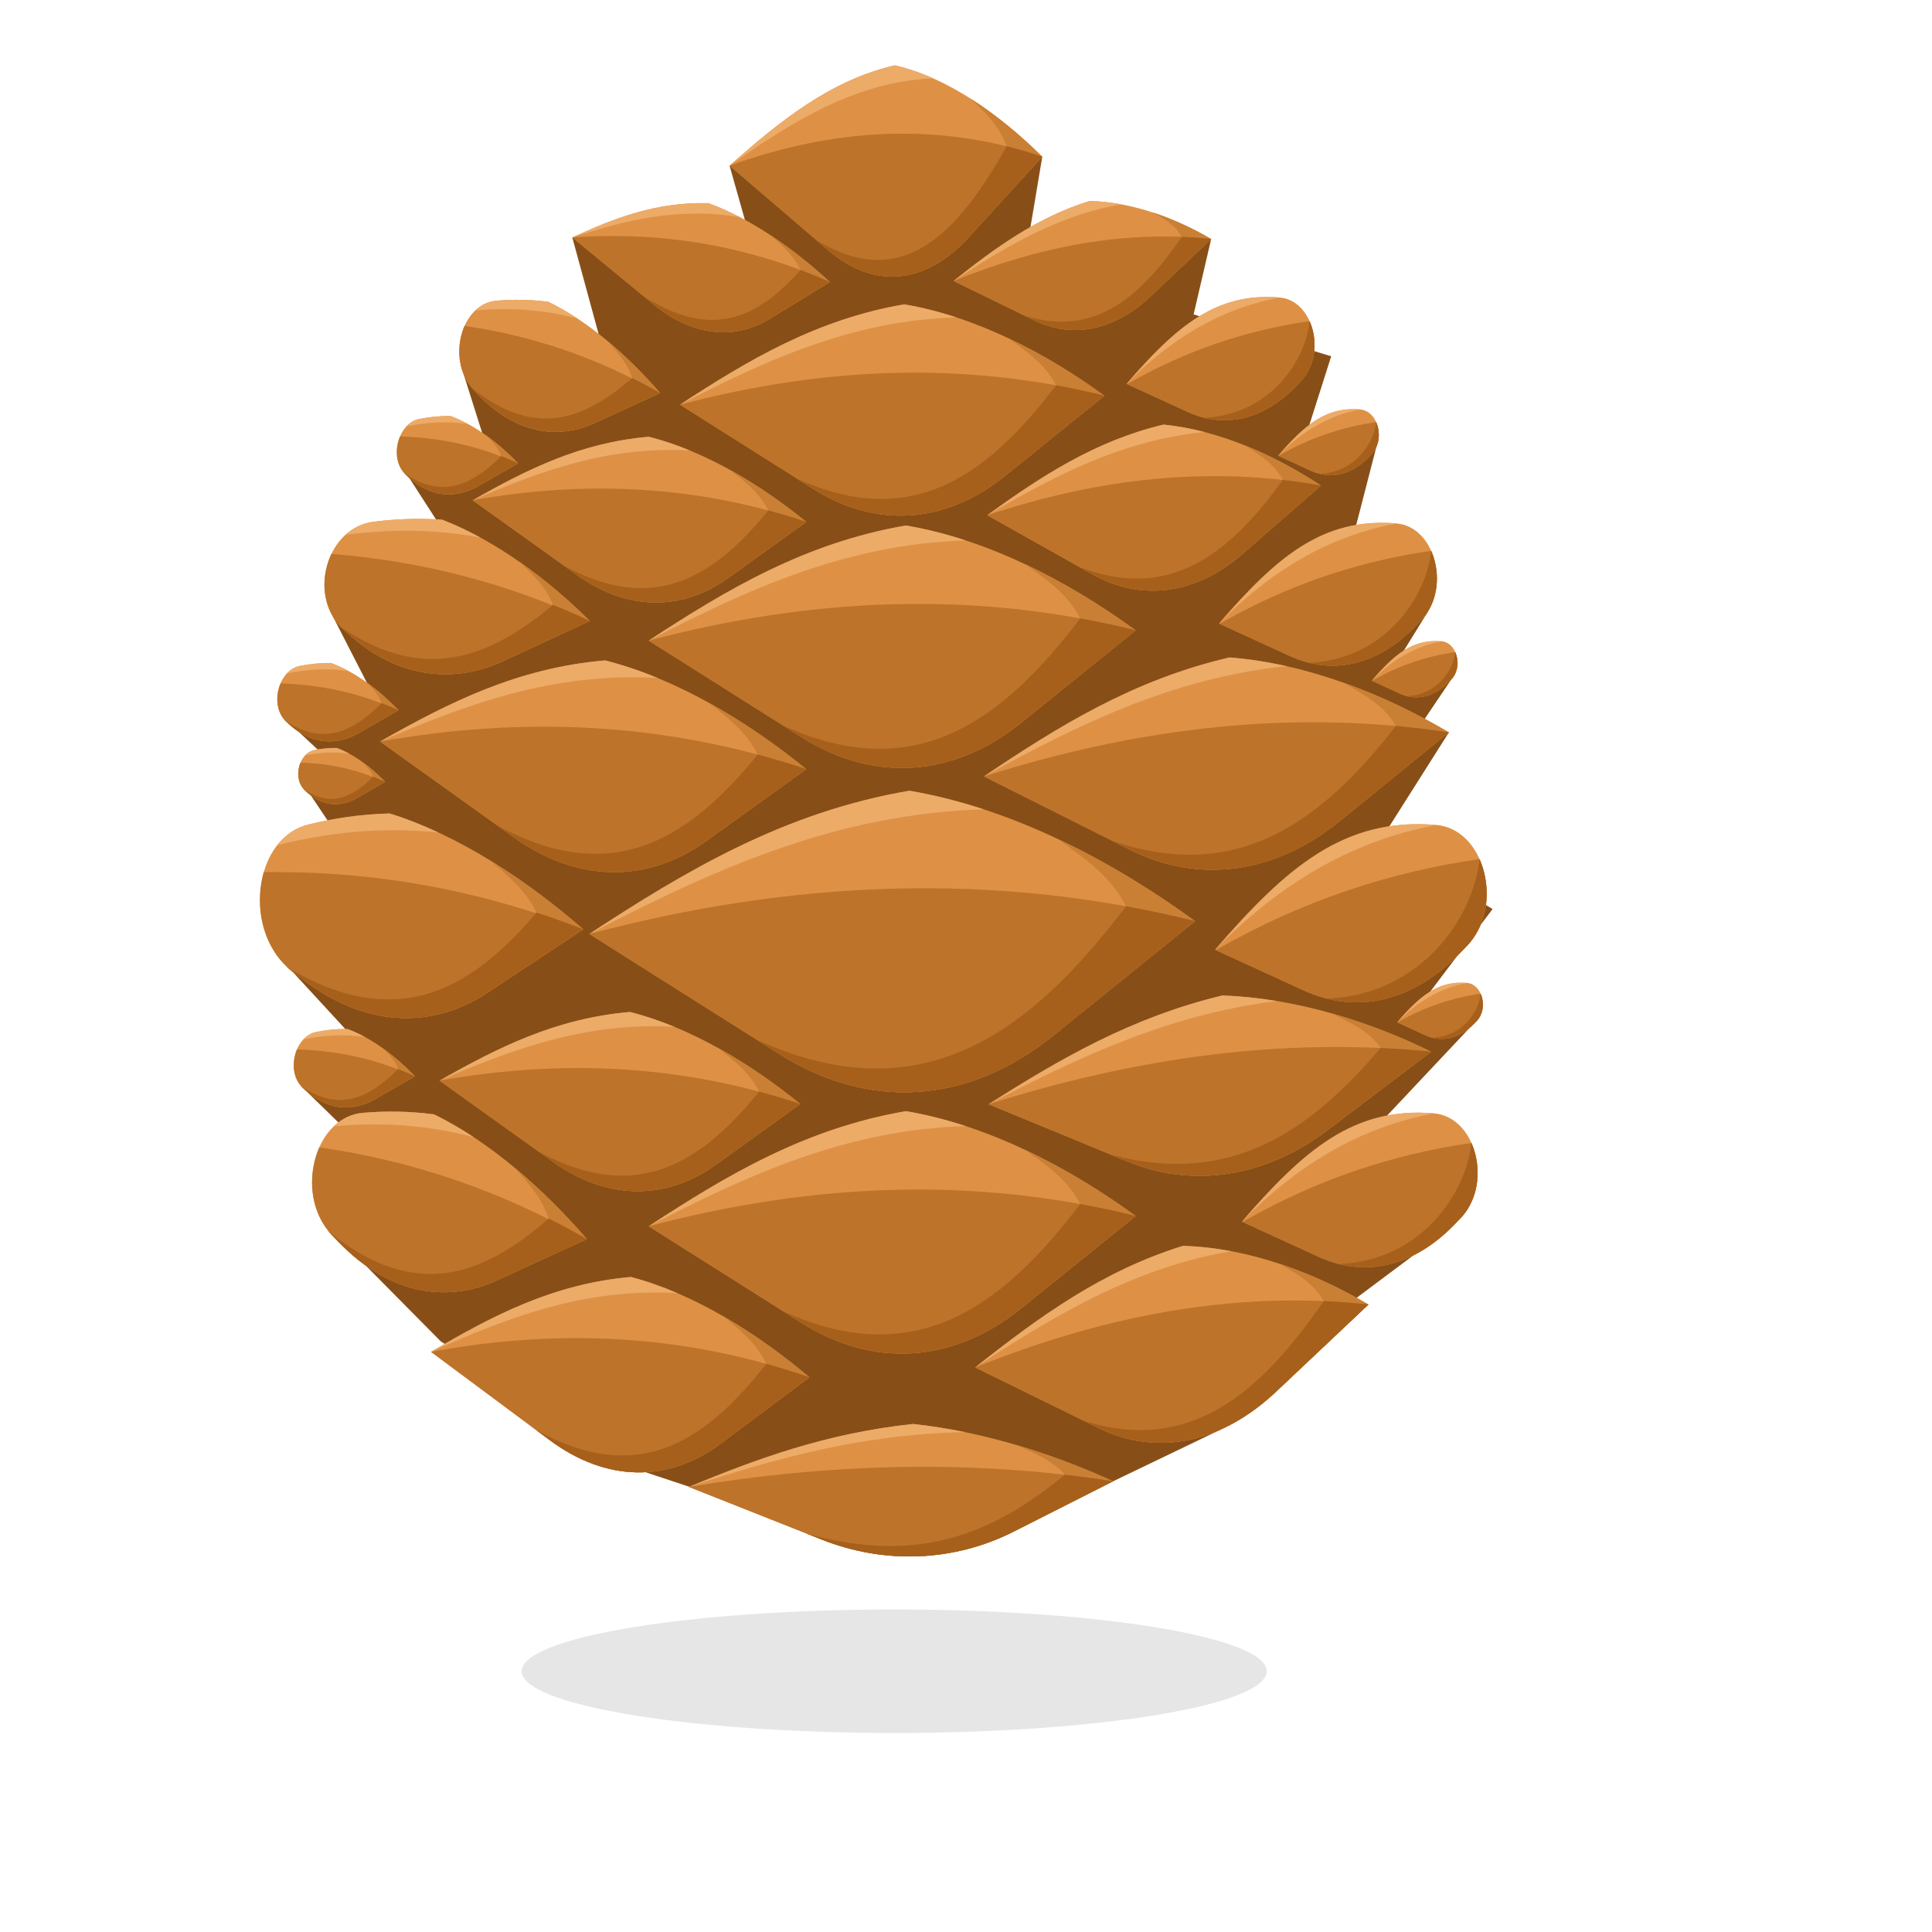 <?xml version="1.0" encoding="UTF-8"?>
<svg version="1.1" viewBox="0 0 1066.7 1066.7" xml:space="preserve" xmlns="http://www.w3.org/2000/svg"><defs><clipPath id="a"><path d="m0 800h800v-800h-800z"/></clipPath></defs><g transform="matrix(1.333 0 0 -1.333 0 1066.7)"><g clip-path="url(#a)" fill-rule="evenodd"><path d="m370.37 82.438c84.975 0 154.28 11.49 154.28 25.576 0 14.088-69.304 25.576-154.28 25.576-84.973 0-154.28-11.488-154.28-25.576 0-14.086 69.306-25.576 154.28-25.576" fill="#e6e6e6"/><path d="m302.18 731.61 13.502-47.771-78.643 18.047 15.941-58.473-62.169 5.713 11.546-36.587-32.953-10.121 34.486-53.47-65.835-4.397 17.895-34.873-32.288-12.507 15.319-14.343-10.248-12.035 18.718-28.033-26.492-44.797 25.144-27.308-20.699-20.945 24.92-24.334-17.028-30.979 49.264-49.758 84.321-54.039 69.84-23.226 124.33 19.315 44.566 21.428 56.311 54.578 40.32 30.144-32.595 40.134 38.998 41.444-16.305 15.01 25.885 34.288-46.789 27.88 28.685 45.289-11.187 3.842 13.869 20.586-26.49 1.066 15.173 24.605-31.408 29.389 10.979 42.548-29.571 2.644 9.881 31.09-56.982 17.342 7.267 31.235-76.029-2.188 6.078 36.281z" fill="#874f17"/><path d="m244.08 413.39c40.458 26.459 80.846 50.454 132.54 59.31 42.528-7.15 84.48-29.258 118.36-54.008-19.591-15.814-39.183-31.627-58.773-47.44-35.162-28.38-76.154-31.11-113.45-7.556-26.226 16.565-52.454 33.129-78.682 49.694" fill="#de9145"/><path d="m437.8 452.88c20.498-9.616 39.888-21.558 57.179-34.187-19.591-15.814-39.183-31.627-58.773-47.44-35.162-28.38-76.154-31.11-113.45-7.556l-9.222 5.826c69.277-31.516 113.91 4.17 152.89 55.314-6.559 12.764-17.67 20.312-28.621 28.043" fill="#c97f34"/><path d="m244.08 413.39c40.458 26.459 80.846 50.454 132.54 59.31 10.335-1.738 20.636-4.362 30.796-7.688-61.588-1.821-113.04-25.48-163.34-51.622" fill="#edab68"/><path d="m494.98 418.69c-19.591-15.814-39.183-31.627-58.773-47.44-35.162-28.38-76.154-31.11-113.45-7.556-26.226 16.565-52.454 33.129-78.682 49.694 83.636 22.118 167.27 26.086 250.9 5.302" fill="#bd732a"/><path d="m494.98 418.69c-19.591-15.814-39.183-31.627-58.773-47.44-35.162-28.38-76.154-31.11-113.45-7.556l-9.222 5.826c69.275-31.515 113.91 4.17 152.88 55.311 9.519-1.735 19.041-3.776 28.56-6.141" fill="#a6601b"/><path d="m268.68 534.88c32.524 21.269 64.99 40.558 106.54 47.677 34.189-5.748 67.912-23.519 95.15-43.416-15.748-12.712-31.498-25.424-47.246-38.135-28.265-22.814-61.217-25.009-91.198-6.073-21.085 13.315-42.167 26.631-63.251 39.947" fill="#de9145"/><path d="m424.41 566.62c16.477-7.73 32.065-17.328 45.965-27.482-15.748-12.712-31.498-25.424-47.246-38.135-28.265-22.814-61.217-25.009-91.198-6.073l-7.413 4.681c55.689-25.335 91.572 3.354 122.9 44.467-5.274 10.259-14.203 16.327-23.008 22.542" fill="#c97f34"/><path d="m268.68 534.88c32.524 21.269 64.99 40.558 106.54 47.677 8.309-1.397 16.59-3.506 24.756-6.181-49.508-1.465-90.867-20.482-131.3-41.496" fill="#edab68"/><path d="m470.38 539.14c-15.748-12.712-31.498-25.424-47.246-38.135-28.265-22.814-61.217-25.009-91.198-6.073-21.085 13.315-42.167 26.631-63.251 39.947 67.233 17.78 134.46 20.968 201.7 4.261" fill="#bd732a"/><path d="m470.38 539.14c-15.748-12.712-31.498-25.424-47.246-38.135-28.265-22.814-61.217-25.009-91.198-6.073l-7.413 4.681c55.687-25.332 91.572 3.353 122.9 44.464 7.652-1.394 15.305-3.035 22.959-4.937" fill="#a6601b"/><path d="m281.65 632.61c28.343 18.535 56.637 35.344 92.851 41.549 29.791-5.009 59.18-20.496 82.92-37.836-13.727-11.077-27.451-22.155-41.176-33.233-24.631-19.88-53.348-21.793-79.475-5.292-18.374 11.604-36.746 23.209-55.12 34.812" fill="#de9145"/><path d="m417.36 660.27c14.36-6.737 27.946-15.102 40.059-23.951-13.727-11.077-27.451-22.155-41.176-33.233-24.631-19.88-53.348-21.793-79.475-5.292l-6.459 4.08c48.529-22.077 79.799 2.922 107.1 38.751-4.596 8.941-12.379 14.228-20.051 19.645" fill="#c97f34"/><path d="m281.65 632.61c28.343 18.535 56.637 35.344 92.851 41.549 7.239-1.217 14.456-3.055 21.572-5.386-43.145-1.277-79.187-17.85-114.42-36.163" fill="#edab68"/><path d="m457.42 636.32c-13.727-11.077-27.451-22.155-41.176-33.233-24.631-19.88-53.348-21.793-79.475-5.292-18.374 11.604-36.746 23.209-55.12 34.812 58.59 15.496 117.18 18.273 175.77 3.713" fill="#bd732a"/><path d="m457.42 636.32c-13.727-11.077-27.451-22.155-41.176-33.233-24.631-19.88-53.348-21.793-79.475-5.292l-6.459 4.08c48.529-22.076 79.799 2.922 107.1 38.748 6.668-1.214 13.338-2.644 20.01-4.303" fill="#a6601b"/><path d="m268.68 292.31c32.524 21.268 64.99 40.556 106.54 47.675 34.189-5.748 67.912-23.519 95.15-43.416-15.748-12.711-31.498-25.423-47.246-38.135-28.265-22.813-61.217-25.008-91.198-6.073-21.085 13.316-42.167 26.632-63.251 39.949" fill="#de9145"/><path d="m424.41 324.06c16.477-7.732 32.065-17.329 45.965-27.484-15.748-12.711-31.498-25.423-47.246-38.135-28.265-22.813-61.217-25.008-91.198-6.073l-7.413 4.683c55.689-25.335 91.572 3.352 122.9 44.465-5.274 10.26-14.203 16.328-23.008 22.544" fill="#c97f34"/><path d="m268.68 292.31c32.524 21.268 64.99 40.556 106.54 47.675 8.309-1.396 16.59-3.505 24.756-6.18-49.508-1.465-90.867-20.482-131.3-41.495" fill="#edab68"/><path d="m470.38 296.57c-15.748-12.711-31.498-25.423-47.246-38.135-28.265-22.813-61.217-25.008-91.198-6.073-21.085 13.316-42.167 26.632-63.251 39.949 67.233 17.78 134.46 20.967 201.7 4.259" fill="#bd732a"/><path d="m470.38 296.57c-15.748-12.711-31.498-25.423-47.246-38.135-28.265-22.813-61.217-25.008-91.198-6.073l-7.413 4.683c55.687-25.333 91.572 3.352 122.9 44.462 7.652-1.394 15.305-3.034 22.959-4.937" fill="#a6601b"/><path d="m285.27 184.36c28.345 11.625 56.637 22.167 92.85 26.059 29.794-3.143 59.183-12.856 82.919-23.732-13.723-6.946-27.449-13.896-41.172-20.842-24.634-12.47-53.349-13.67-79.477-3.321-18.372 7.279-36.745 14.558-55.12 21.836" fill="#de9145"/><path d="m420.99 201.71c14.358-4.225 27.942-9.471 40.055-15.022-13.723-6.946-27.449-13.896-41.172-20.842-24.634-12.47-53.349-13.67-79.477-3.321l-6.46 2.559c48.532-13.846 79.802 1.834 107.1 24.305-4.594 5.609-12.379 8.924-20.049 12.321" fill="#c97f34"/><path d="m285.27 184.36c28.345 11.625 56.637 22.167 92.85 26.059 7.241-0.763 14.458-1.915 21.574-3.378-43.145-0.802-79.187-11.195-114.42-22.681" fill="#edab68"/><path d="m461.04 186.69c-13.723-6.946-27.449-13.896-41.172-20.842-24.634-12.47-53.349-13.67-79.477-3.321-18.372 7.279-36.745 14.558-55.12 21.836 58.591 9.718 117.18 11.46 175.77 2.327" fill="#bd732a"/><path d="m461.04 186.69c-13.723-6.946-27.449-13.896-41.172-20.842-24.634-12.47-53.349-13.67-79.477-3.321l-6.46 2.559c48.53-13.846 79.8 1.833 107.1 24.304 6.67-0.762 13.34-1.659 20.008-2.7" fill="#a6601b"/><path d="m157.41 493.08c28.463 16.114 56.878 30.506 93.248 33.599 29.922-7.582 59.436-25.619 83.277-45.023-13.784-9.909-27.568-19.818-41.351-29.726-24.738-17.78-53.579-17.223-79.818 1.548-18.453 13.201-36.905 26.402-55.356 39.602" fill="#de9145"/><path d="m293.71 509.08c14.42-7.981 28.065-17.526 40.23-27.428-13.784-9.909-27.568-19.818-41.351-29.726-24.738-17.78-53.579-17.223-79.818 1.548l-6.489 4.642c48.743-26.284 80.145-3.949 107.56 29.57-4.613 9.347-12.43 15.31-20.136 21.394" fill="#c97f34"/><path d="m157.41 493.08c28.463 16.114 56.878 30.506 93.248 33.599 7.272-1.843 14.519-4.304 21.668-7.251-43.331 2.438-79.53-11.049-114.92-26.348" fill="#edab68"/><path d="m333.94 481.65c-13.784-9.909-27.568-19.818-41.351-29.726-24.738-17.78-53.579-17.223-79.818 1.548-18.453 13.201-36.905 26.402-55.356 39.602 58.842 10.465 117.68 8.199 176.52-11.424" fill="#bd732a"/><path d="m333.94 481.65c-13.784-9.909-27.568-19.818-41.351-29.726-24.738-17.78-53.579-17.223-79.818 1.548l-6.489 4.642c48.739-26.282 80.145-3.949 107.56 29.568 6.699-1.792 13.398-3.797 20.096-6.032" fill="#a6601b"/><path d="m195.76 593.02c22.283 12.614 44.528 23.879 72.995 26.299 23.422-5.934 46.527-20.053 65.189-35.242-10.789-7.758-21.58-15.514-32.371-23.269-19.364-13.92-41.939-13.482-62.479 1.211-14.445 10.333-28.89 20.667-43.334 31.001" fill="#de9145"/><path d="m302.45 605.55c11.289-6.249 21.97-13.72 31.492-21.471-10.789-7.758-21.58-15.514-32.371-23.269-19.364-13.92-41.939-13.482-62.479 1.211l-5.08 3.634c38.154-20.575 62.738-3.092 84.2 23.147-3.611 7.316-9.729 11.985-15.762 16.748" fill="#c97f34"/><path d="m195.76 593.02c22.283 12.614 44.528 23.879 72.995 26.299 5.693-1.442 11.366-3.368 16.961-5.676-33.918 1.91-62.253-8.648-89.956-20.623" fill="#edab68"/><path d="m333.94 584.08c-10.789-7.758-21.58-15.514-32.371-23.269-19.364-13.92-41.939-13.482-62.479 1.211-14.445 10.333-28.89 20.667-43.334 31.001 46.063 8.191 92.121 6.418 138.18-8.943" fill="#bd732a"/><path d="m333.94 584.08c-10.789-7.758-21.58-15.514-32.371-23.269-19.364-13.92-41.939-13.482-62.479 1.211l-5.08 3.634c38.154-20.574 62.737-3.092 84.199 23.144 5.244-1.402 10.488-2.972 15.731-4.72" fill="#a6601b"/><path d="m237.03 701.88c17.204 7.876 34.38 14.714 56.364 14.201 18.087-6.543 35.927-19.378 50.336-32.669-8.331-5.086-16.663-10.173-24.995-15.258-14.952-9.13-32.385-6.902-48.245 6.163-11.155 9.187-22.308 18.375-33.46 27.563" fill="#de9145"/><path d="m319.42 702.63c8.716-5.769 16.962-12.432 24.316-19.214-8.331-5.086-16.663-10.173-24.995-15.258-14.952-9.13-32.385-6.902-48.245 6.163l-3.923 3.23c29.463-19.08 48.445-7.635 65.019 10.828-2.79 5.953-7.515 10.069-12.172 14.251" fill="#c97f34"/><path d="m237.03 701.88c17.204 7.876 34.38 14.714 56.364 14.201 4.395-1.59 8.776-3.553 13.097-5.802-26.191 4.312-48.073-1.47-69.461-8.399" fill="#edab68"/><path d="m343.73 683.42c-8.331-5.086-16.663-10.173-24.995-15.258-14.952-9.13-32.385-6.902-48.245 6.163-11.155 9.187-22.308 18.375-33.46 27.563 35.567 2.471 71.134-2.752 106.7-18.468" fill="#bd732a"/><path d="m343.73 683.42c-8.331-5.086-16.663-10.173-24.995-15.258-14.952-9.13-32.385-6.902-48.245 6.163l-3.923 3.23c29.461-19.079 48.444-7.636 65.017 10.826 4.049-1.521 8.097-3.172 12.146-4.961" fill="#a6601b"/><path d="m182.04 352.63c24.091 13.641 48.142 25.82 78.925 28.437 25.325-6.417 50.306-21.681 70.485-38.106-11.667-8.386-23.334-16.773-35-25.158-20.938-15.052-45.347-14.578-67.556 1.309-15.618 11.172-31.236 22.345-46.854 33.518" fill="#de9145"/><path d="m297.4 366.18c12.206-6.756 23.754-14.835 34.051-23.216-11.667-8.386-23.334-16.773-35-25.158-20.938-15.052-45.347-14.578-67.556 1.309l-5.493 3.929c41.255-22.247 67.836-3.343 91.042 25.026-3.905 7.912-10.523 12.96-17.044 18.11" fill="#c97f34"/><path d="m182.04 352.63c24.091 13.641 48.142 25.82 78.925 28.437 6.154-1.558 12.288-3.642 18.339-6.137-36.674 2.065-67.312-9.352-97.264-22.3" fill="#edab68"/><path d="m331.45 342.96c-11.667-8.386-23.334-16.773-35-25.158-20.938-15.052-45.347-14.578-67.556 1.309-15.618 11.172-31.236 22.345-46.854 33.518 49.804 8.858 99.606 6.94 149.41-9.669" fill="#bd732a"/><path d="m331.45 342.96c-11.667-8.386-23.334-16.773-35-25.158-20.938-15.052-45.347-14.578-67.556 1.309l-5.493 3.929c41.255-22.245 67.833-3.343 91.041 25.025 5.67-1.516 11.34-3.213 17.008-5.105" fill="#a6601b"/><path d="m178.52 240.3c25.269 14.872 50.498 28.155 82.786 31.01 26.564-6.998 52.767-23.644 73.934-41.553-12.237-9.145-24.475-18.289-36.713-27.434-21.962-16.412-47.565-15.895-70.861 1.429-16.383 12.183-32.765 24.365-49.146 36.548" fill="#de9145"/><path d="m299.53 255.07c12.802-7.366 24.917-16.174 35.717-25.313-12.237-9.145-24.475-18.289-36.713-27.434-21.962-16.412-47.565-15.895-70.861 1.429l-5.761 4.283c43.271-24.257 71.153-3.643 95.496 27.289-4.098 8.628-11.038 14.133-17.878 19.746" fill="#c97f34"/><path d="m178.52 240.3c25.269 14.872 50.498 28.155 82.786 31.01 6.456-1.702 12.89-3.974 19.235-6.693-38.468 2.25-70.606-10.197-102.02-24.317" fill="#edab68"/><path d="m335.24 229.75c-12.237-9.145-24.475-18.289-36.713-27.434-21.962-16.412-47.565-15.895-70.861 1.429-16.383 12.183-32.765 24.365-49.146 36.548 52.24 9.659 104.48 7.567 156.72-10.543" fill="#bd732a"/><path d="m335.24 229.75c-12.237-9.145-24.475-18.289-36.713-27.434-21.962-16.412-47.565-15.895-70.861 1.429l-5.761 4.283c43.271-24.257 71.152-3.645 95.494 27.287 5.946-1.652 11.892-3.505 17.841-5.565" fill="#a6601b"/><path d="m127.63 458.68c10.554 2.617 21.701 4.284 33.753 4.614 28.813-8.966 57.233-27.977 80.191-47.989-13.274-8.775-26.548-17.548-39.819-26.323-23.822-15.746-51.592-13.602-76.859 5.933-1.313 1.016-2.626 2.031-3.939 3.047-9.526 7.363-14.536 20.514-13.031 34.2 1.504 13.688 9.081 23.883 19.704 26.518" fill="#de9145"/><path d="m241.24 415.09-39.483-26.101c-23.822-15.748-51.592-13.604-76.859 5.931-1.313 1.016-2.626 2.031-3.939 3.046-9.526 7.364-14.536 20.515-13.031 34.201 0.262 2.385 0.709 4.664 1.325 6.816 43.997 0.568 87.992-6.729 131.99-23.893" fill="#bd732a"/><path d="m127.63 458.68c10.554 2.617 21.701 4.284 33.753 4.614 6.793-2.114 13.565-4.787 20.246-7.898-24.137 2.53-46.024-0.095-66.813-5.234 3.355 4.27 7.737 7.258 12.814 8.518" fill="#edab68"/><path d="m202.83 443.96c13.887-8.49 27.025-18.44 38.739-28.652-13.274-8.775-26.548-17.548-39.819-26.323-23.822-15.746-51.592-13.602-76.859 5.933l-6.248 4.83c46.933-28.02 77.175-8.261 103.58 22.488-4.442 9.257-11.97 15.435-19.389 21.724" fill="#c97f34"/><path d="m241.57 415.31c-13.274-8.775-26.548-17.548-39.819-26.323-23.822-15.746-51.592-13.602-76.859 5.933l-6.248 4.83c46.933-28.02 77.174-8.263 103.58 22.485 6.449-2.096 12.9-4.402 19.35-6.925" fill="#a6601b"/><path d="m150.26 339.29c9.35 0.805 19.101 0.723 29.475-0.621 23.694-11.516 45.911-31.528 63.331-51.656-12.381-5.678-24.763-11.358-37.143-17.036-22.219-10.193-45.796-4.624-65.25 15.41-1.01 1.041-2.022 2.082-3.033 3.123-7.334 7.551-10.136 19.421-7.291 30.866 2.844 11.447 10.502 19.103 19.911 19.914" fill="#de9145"/><path d="m242.75 286.87-36.828-16.892c-22.219-10.193-45.796-4.624-65.25 15.41-1.01 1.041-2.022 2.082-3.033 3.123-7.334 7.551-10.136 19.421-7.291 30.866 0.495 1.994 1.138 3.875 1.91 5.623 37.799-5.447 74.706-17.588 110.49-38.13" fill="#bd732a"/><path d="m150.26 339.29c9.35 0.805 19.101 0.723 29.475-0.621 5.587-2.716 11.09-5.903 16.469-9.453-20.416 5.408-39.487 6.125-57.901 4.552 3.362 3.182 7.46 5.135 11.957 5.522" fill="#edab68"/><path d="m213.1 316.62c10.947-9.098 21.084-19.338 29.973-29.609-12.381-5.678-24.763-11.358-37.143-17.036-22.219-10.193-45.796-4.624-65.25 15.41l-4.808 4.952c37.071-30.177 65.256-17.434 91.392 5.179-2.76 8.479-8.514 14.752-14.164 21.104" fill="#c97f34"/><path d="m243.07 287.01c-12.381-5.678-24.763-11.358-37.143-17.036-22.219-10.193-45.796-4.624-65.25 15.41l-4.808 4.952c37.071-30.176 65.253-17.436 91.39 5.178 5.294-2.655 10.565-5.485 15.811-8.504" fill="#a6601b"/><path d="m154.66 584.11c9.028 1.149 18.446 1.546 28.467 0.872 22.886-8.889 44.347-25.249 61.169-41.939-11.958-5.539-23.915-11.077-35.874-16.616-21.463-9.941-44.234-6.223-63.023 10.288-0.978 0.857-1.954 1.716-2.932 2.573-7.081 6.225-9.79 16.424-7.041 26.527 2.747 10.104 10.143 17.138 19.234 18.295" fill="#de9145"/><path d="m244 542.9-35.572-16.475c-21.463-9.941-44.234-6.223-63.023 10.288-0.978 0.857-1.954 1.716-2.932 2.573-7.081 6.225-9.79 16.424-7.041 26.528 0.479 1.76 1.098 3.427 1.844 4.987 36.511-2.93 72.158-11.732 106.72-27.901" fill="#bd732a"/><path d="m154.66 584.11c9.028 1.149 18.446 1.546 28.467 0.872 5.395-2.096 10.712-4.607 15.907-7.44-19.72 3.73-38.14 3.439-55.925 1.186 3.247 2.932 7.204 4.83 11.551 5.382" fill="#edab68"/><path d="m215.35 567.38c10.573-7.396 20.364-15.826 28.949-24.343-11.958-5.539-23.915-11.078-35.874-16.616-21.463-9.941-44.234-6.223-63.023 10.288l-4.646 4.082c35.808-24.498 63.028-12.051 88.275 8.893-2.665 7.25-8.225 12.436-13.681 17.696" fill="#c97f34"/><path d="m244.3 543.04c-11.958-5.539-23.915-11.078-35.874-16.616-21.463-9.941-44.234-6.223-63.023 10.288l-4.646 4.082c35.808-24.498 63.028-12.052 88.273 8.892 5.113-2.058 10.205-4.27 15.27-6.646" fill="#a6601b"/><path d="m205.57 675.67c6.834 0.588 13.961 0.529 21.545-0.455 17.321-8.417 33.56-23.044 46.292-37.757-9.051-4.152-18.101-8.303-27.15-12.454-16.242-7.449-33.475-3.38-47.694 11.264-0.74 0.761-1.479 1.522-2.218 2.283-5.359 5.52-7.409 14.196-5.33 22.563 2.079 8.366 7.676 13.963 14.555 14.556" fill="#de9145"/><path d="m273.18 637.35-26.921-12.349c-16.242-7.449-33.475-3.38-47.694 11.264-0.74 0.761-1.479 1.522-2.218 2.283-5.359 5.52-7.409 14.196-5.33 22.563 0.362 1.457 0.831 2.832 1.395 4.109 27.633-3.98 54.609-12.856 80.768-27.87" fill="#bd732a"/><path d="m205.57 675.67c6.834 0.588 13.961 0.529 21.545-0.455 4.083-1.984 8.107-4.314 12.037-6.909-14.923 3.952-28.862 4.477-42.323 3.326 2.459 2.327 5.452 3.755 8.741 4.038" fill="#edab68"/><path d="m251.5 659.1c8.001-6.649 15.412-14.133 21.909-21.641-9.051-4.152-18.101-8.303-27.15-12.454-16.242-7.449-33.475-3.38-47.694 11.264l-3.518 3.621c27.1-22.058 47.702-12.744 66.806 3.786-2.017 6.197-6.223 10.782-10.353 15.424" fill="#c97f34"/><path d="m273.41 637.46c-9.051-4.152-18.101-8.303-27.15-12.454-16.242-7.449-33.475-3.38-47.694 11.264l-3.518 3.621c27.1-22.058 47.7-12.745 66.804 3.785 3.871-1.942 7.723-4.01 11.558-6.216" fill="#a6601b"/><path d="m302.18 731.61c20.888 18.535 41.737 35.344 68.423 41.549 21.954-5.01 43.609-20.496 61.101-37.835-10.111-11.078-20.226-22.156-30.34-33.233-18.151-19.882-39.311-21.794-58.566-5.293-13.538 11.604-27.077 23.209-40.618 34.812" fill="#de9145"/><path d="m402.18 759.27c10.58-6.736 20.589-15.101 29.515-23.949-10.111-11.078-20.226-22.156-30.34-33.233-18.151-19.882-39.311-21.794-58.566-5.293l-4.758 4.08c35.761-22.077 58.805 2.922 78.922 38.75-3.385 8.942-9.119 14.229-14.773 19.645" fill="#c97f34"/><path d="m302.18 731.61c20.888 18.535 41.737 35.344 68.423 41.549 5.334-1.218 10.653-3.055 15.897-5.387-31.794-1.275-58.353-17.849-84.32-36.162" fill="#edab68"/><path d="m431.7 735.32c-10.111-11.078-20.226-22.156-30.34-33.233-18.151-19.882-39.311-21.794-58.566-5.293-13.538 11.604-27.077 23.209-40.618 34.812 43.177 15.495 86.351 18.273 129.52 3.714" fill="#bd732a"/><path d="m431.7 735.32c-10.111-11.078-20.226-22.156-30.34-33.233-18.151-19.882-39.311-21.794-58.566-5.293l-4.758 4.08c35.761-22.076 58.803 2.921 78.92 38.748 4.916-1.215 9.832-2.645 14.744-4.302" fill="#a6601b"/><path d="m407.54 478.64c31.051 20.898 62.051 40.066 101.72 49.269 32.644-2.552 64.839-15.628 90.849-31.025-15.037-12.225-30.074-24.451-45.111-36.674-26.988-21.941-58.449-26.23-87.074-11.868-20.129 10.098-40.26 20.198-60.389 30.298" fill="#de9145"/><path d="m556.23 517.55c15.731-5.559 30.614-12.811 43.887-20.667-15.037-12.225-30.074-24.451-45.111-36.674-26.988-21.941-58.449-26.23-87.074-11.868l-7.079 3.552c53.172-18.092 87.432 9.52 117.34 47.646-5.033 8.571-13.562 13.222-21.967 18.011" fill="#c97f34"/><path d="m407.54 478.64c31.051 20.898 62.051 40.066 101.72 49.269 7.933-0.619 15.839-1.863 23.638-3.608-47.271-4.845-86.76-24.415-125.36-45.661" fill="#edab68"/><path d="m600.12 496.88c-15.037-12.225-30.074-24.451-45.111-36.674-26.988-21.941-58.449-26.23-87.074-11.868-20.129 10.098-40.26 20.198-60.389 30.298 64.191 20.354 128.38 27.978 192.57 18.244" fill="#bd732a"/><path d="m600.12 496.88c-15.037-12.225-30.074-24.451-45.111-36.674-26.988-21.941-58.449-26.23-87.074-11.868l-7.079 3.552c53.172-18.092 87.432 9.518 117.34 47.643 7.307-0.665 14.616-1.545 21.922-2.653" fill="#a6601b"/><path d="m408.91 586.84c22.282 16.037 44.526 30.719 72.994 37.512 23.424-2.337 46.528-12.907 65.19-25.23-10.789-9.413-21.58-18.827-32.369-28.24-19.366-16.895-41.942-19.925-62.481-8.386-14.443 8.114-28.888 16.229-43.334 24.344" fill="#de9145"/><path d="m515.6 615.75c11.287-4.514 21.966-10.345 31.49-16.634-10.789-9.413-21.58-18.827-32.369-28.24-19.366-16.895-41.942-19.925-62.481-8.386l-5.08 2.854c38.154-14.715 62.736 6.546 84.199 36.079-3.611 6.763-9.728 10.491-15.759 14.327" fill="#c97f34"/><path d="m408.91 586.84c22.282 16.037 44.526 30.719 72.994 37.512 5.694-0.567 11.366-1.623 16.961-3.07-33.918-3.302-62.254-18.211-89.955-34.442" fill="#edab68"/><path d="m547.09 599.12c-10.789-9.413-21.58-18.827-32.369-28.24-19.366-16.895-41.942-19.925-62.481-8.386-14.443 8.114-28.888 16.229-43.334 24.344 46.063 15.267 92.123 20.568 138.18 12.282" fill="#bd732a"/><path d="m547.09 599.12c-10.789-9.413-21.58-18.827-32.369-28.24-19.366-16.895-41.942-19.925-62.481-8.386l-5.08 2.854c38.153-14.715 62.736 6.544 84.199 36.077 5.243-0.596 10.487-1.361 15.731-2.305" fill="#a6601b"/><path d="m394.95 683.85c17.204 13.656 34.382 26.264 56.365 33.137 18.085-0.465 35.925-7.307 50.337-15.756-8.332-7.886-16.664-15.772-24.996-23.657-14.953-14.153-32.384-17.782-48.244-10.046-11.154 5.44-22.308 10.881-33.462 16.322" fill="#de9145"/><path d="m477.33 712.27c8.719-2.839 16.965-6.732 24.318-11.043-8.332-7.886-16.664-15.772-24.996-23.657-14.953-14.153-32.384-17.782-48.244-10.046l-3.924 1.913c29.461-9.182 48.446 8.639 65.018 32.671-2.787 5.016-7.514 7.546-12.172 10.162" fill="#c97f34"/><path d="m394.95 683.85c17.204 13.656 34.382 26.264 56.365 33.137 4.394-0.112 8.775-0.604 13.097-1.402-26.191-4.487-48.072-17.62-69.462-31.735" fill="#edab68"/><path d="m501.65 701.23c-8.332-7.886-16.664-15.772-24.996-23.657-14.953-14.153-32.384-17.782-48.244-10.046-11.154 5.44-22.308 10.881-33.462 16.322 35.568 14.421 71.134 21.146 106.7 17.381" fill="#bd732a"/><path d="m501.65 701.23c-8.332-7.886-16.664-15.772-24.996-23.657-14.953-14.153-32.384-17.782-48.244-10.046l-3.924 1.913c29.461-9.182 48.444 8.639 65.018 32.671 4.047-0.161 8.098-0.453 12.146-0.881" fill="#a6601b"/><path d="m409.44 342.85c29.559 18.709 59.065 35.949 96.83 45.045 31.073-1.088 61.719-11.099 86.477-23.276-14.312-10.842-28.627-21.683-42.939-32.524-25.69-19.456-55.635-24.119-82.885-12.904-19.16 7.886-38.322 15.773-57.483 23.659" fill="#de9145"/><path d="m550.97 380.66c14.974-4.187 29.142-9.837 41.775-16.05-14.312-10.842-28.627-21.683-42.939-32.524-25.69-19.456-55.635-24.119-82.885-12.904l-6.736 2.772c50.613-13.566 83.224 10.932 111.7 44.184-4.791 7.089-12.908 10.746-20.91 14.522" fill="#c97f34"/><path d="m409.44 342.85c29.559 18.709 59.065 35.949 96.83 45.045 7.551-0.265 15.079-1.058 22.5-2.28-44.994-5.652-82.583-23.514-119.33-42.765" fill="#edab68"/><path d="m592.75 364.62c-14.312-10.842-28.627-21.683-42.939-32.524-25.69-19.456-55.635-24.119-82.885-12.904-19.16 7.886-38.322 15.773-57.483 23.659 61.104 19.337 122.2 27.899 183.31 21.769" fill="#bd732a"/><path d="m592.75 364.62c-14.312-10.842-28.627-21.683-42.939-32.524-25.69-19.456-55.635-24.119-82.885-12.904l-6.736 2.772c50.611-13.566 83.222 10.93 111.69 44.181 6.955-0.323 13.91-0.828 20.867-1.525" fill="#a6601b"/><path d="m403.9 233.84c26.272 20.775 52.497 39.951 86.063 50.346 27.613-0.792 54.854-11.319 76.855-24.283-12.72-12.003-25.441-24.005-38.162-36.007-22.832-21.543-49.449-27.007-73.666-15.125-17.029 8.356-34.06 16.712-51.09 25.069" fill="#de9145"/><path d="m529.69 276.87c13.31-4.376 25.9-10.356 37.126-16.972-12.72-12.003-25.441-24.005-38.162-36.007-22.832-21.543-49.449-27.007-73.666-15.125l-5.988 2.939c44.984-14.151 73.969 12.975 99.273 49.595-4.257 7.671-11.472 11.553-18.583 15.57" fill="#c97f34"/><path d="m403.9 233.84c26.272 20.775 52.497 39.951 86.063 50.346 6.711-0.193 13.398-0.962 19.996-2.199-39.99-6.735-73.398-26.689-106.06-48.147" fill="#edab68"/><path d="m566.81 259.9c-12.72-12.003-25.441-24.005-38.162-36.007-22.832-21.543-49.449-27.007-73.666-15.125-17.029 8.356-34.06 16.712-51.09 25.069 54.307 21.86 108.61 31.973 162.92 26.063" fill="#bd732a"/><path d="m566.81 259.9c-12.72-12.003-25.441-24.005-38.162-36.007-22.832-21.543-49.449-27.007-73.666-15.125l-5.988 2.939c44.984-14.151 73.967 12.975 99.272 49.593 6.183-0.265 12.365-0.726 18.544-1.4" fill="#a6601b"/><path d="m530.11 676.99c-26.504 2.282-43.082-12.183-63.488-35.762 8.469-3.885 16.939-7.771 25.408-11.656 15.203-6.972 31.33-3.163 44.639 10.542 0.691 0.712 1.385 1.424 2.074 2.137 5.018 5.165 6.936 13.285 4.99 21.116-1.947 7.831-7.185 13.069-13.623 13.623" fill="#de9145"/><path d="m530.11 676.99c-26.504 2.282-43.082-12.183-63.488-35.762 17.711 18.133 38.301 31.083 63.488 35.762" fill="#edab68"/><path d="m466.84 641.13 25.193-11.557c15.203-6.972 31.33-3.163 44.639 10.542 0.691 0.712 1.385 1.424 2.074 2.137 5.018 5.165 6.936 13.285 4.99 21.116-0.34 1.364-0.779 2.65-1.308 3.846-25.858-3.727-51.106-12.032-75.588-26.084" fill="#bd732a"/><path d="m498.74 627.2c13.147-3.283 26.571 1.201 37.936 12.907 0.691 0.712 1.385 1.424 2.074 2.137 5.018 5.165 6.936 13.285 4.99 21.116-0.34 1.364-0.779 2.65-1.308 3.846-1.748-16.829-16.782-38.869-43.692-40.006" fill="#a6601b"/><path d="m578.51 583.41c-30.717 2.646-49.936-14.12-73.588-41.451 9.818-4.503 19.635-9.006 29.451-13.509 17.619-8.081 36.315-3.666 51.74 12.219 0.801 0.826 1.602 1.651 2.405 2.476 5.812 5.989 8.037 15.399 5.781 24.476-2.256 9.075-8.326 15.147-15.789 15.789" fill="#de9145"/><path d="m578.51 583.41c-30.717 2.646-49.936-14.12-73.588-41.451 20.531 21.017 44.396 36.028 73.588 41.451" fill="#edab68"/><path d="m505.17 541.85 29.201-13.396c17.619-8.081 36.315-3.666 51.74 12.219 0.801 0.826 1.602 1.651 2.405 2.476 5.812 5.989 8.037 15.399 5.781 24.476-0.393 1.581-0.904 3.071-1.514 4.457-29.974-4.319-59.238-13.945-87.613-30.232" fill="#bd732a"/><path d="m542.14 525.71c15.236-3.806 30.795 1.392 43.97 14.96 0.801 0.826 1.602 1.651 2.405 2.476 5.812 5.989 8.037 15.399 5.781 24.476-0.393 1.581-0.904 3.071-1.514 4.457-2.029-19.505-19.451-45.05-50.642-46.369" fill="#a6601b"/><path d="m595.02 458.52c-38.3 3.297-62.261-17.606-91.748-51.681 12.239-5.614 24.479-11.229 36.719-16.842 21.967-10.076 45.276-4.571 64.506 15.232 1.002 1.031 2 2.06 2.998 3.089 7.25 7.467 10.022 19.199 7.209 30.516-2.81 11.315-10.381 18.887-19.684 19.686" fill="#de9145"/><path d="m595.02 458.52c-38.3 3.297-62.261-17.606-91.748-51.681 25.594 26.207 55.35 44.92 91.748 51.681" fill="#edab68"/><path d="m503.58 406.7 36.41-16.7c21.967-10.076 45.276-4.571 64.506 15.232 1.002 1.031 2 2.06 2.998 3.089 7.25 7.467 10.022 19.199 7.209 30.516-0.488 1.973-1.125 3.83-1.889 5.558-37.369-5.386-73.853-17.386-109.23-37.695" fill="#bd732a"/><path d="m549.68 386.58c18.998-4.746 38.392 1.735 54.818 18.649 1.002 1.031 2 2.06 2.998 3.089 7.25 7.467 10.022 19.199 7.209 30.516-0.488 1.973-1.125 3.83-1.889 5.558-2.527-24.32-24.248-56.169-63.136-57.812" fill="#a6601b"/><path d="m594.02 339.07c-33.231 2.861-54.022-15.276-79.606-44.842 10.619-4.87 21.24-9.741 31.86-14.613 19.06-8.74 39.281-3.966 55.97 13.219 0.865 0.892 1.733 1.786 2.6 2.679 6.291 6.476 8.695 16.658 6.254 26.476-2.438 9.819-9.008 16.386-17.078 17.081" fill="#de9145"/><path d="m594.02 339.07c-33.231 2.861-54.022-15.276-79.606-44.842 22.207 22.738 48.026 38.976 79.606 44.842" fill="#edab68"/><path d="m514.68 294.11 31.592-14.491c19.06-8.74 39.281-3.966 55.97 13.219 0.865 0.892 1.733 1.786 2.6 2.679 6.291 6.476 8.695 16.658 6.254 26.476-0.424 1.711-0.975 3.323-1.637 4.823-32.424-4.673-64.082-15.087-94.779-32.706" fill="#bd732a"/><path d="m554.67 276.66c16.482-4.118 33.314 1.506 47.566 16.183 0.865 0.892 1.733 1.786 2.6 2.679 6.291 6.476 8.695 16.658 6.254 26.476-0.424 1.711-0.975 3.323-1.637 4.823-2.195-21.101-21.041-48.735-54.783-50.161" fill="#a6601b"/><path d="m173.63 626.68c4.125 0.833 8.425 1.295 13.003 1.231 10.451-3.869 20.25-11.56 27.933-19.549-5.46-3.137-10.921-6.274-16.382-9.412-9.802-5.631-20.201-4.379-28.781 3.464-0.445 0.407-0.893 0.815-1.338 1.223-3.233 2.956-4.472 8.048-3.217 13.242s4.633 8.963 8.782 9.801" fill="#de9145"/><path d="m214.42 608.29-16.245-9.333c-9.802-5.63-20.201-4.379-28.781 3.464-0.445 0.407-0.893 0.815-1.338 1.223-3.233 2.956-4.472 8.048-3.217 13.242 0.219 0.905 0.502 1.767 0.842 2.577 16.674-0.472 32.953-3.941 48.739-11.173" fill="#bd732a"/><path d="m173.63 626.68c4.125 0.833 8.425 1.295 13.003 1.231 2.463-0.913 4.891-2.036 7.263-3.328-9.005 1.343-17.417 0.685-25.54-0.95 1.482 1.576 3.292 2.646 5.274 3.047" fill="#edab68"/><path d="m201.34 619.89c4.828-3.454 9.301-7.453 13.22-11.529-5.46-3.137-10.921-6.274-16.382-9.412-9.802-5.631-20.201-4.379-28.781 3.464l-2.123 1.939c16.353-11.418 28.784-4.357 40.313 6.954-1.215 3.598-3.756 6.07-6.247 8.584" fill="#c97f34"/><path d="m214.56 608.36c-5.46-3.137-10.921-6.274-16.382-9.412-9.802-5.631-20.201-4.379-28.781 3.464l-2.123 1.939c16.353-11.417 28.783-4.357 40.312 6.952 2.336-0.9 4.661-1.879 6.974-2.943" fill="#a6601b"/><path d="m124.12 524.38c4.125 0.832 8.425 1.295 13.001 1.231 10.453-3.869 20.252-11.56 27.934-19.549-5.46-3.136-10.922-6.275-16.381-9.412-9.802-5.63-20.201-4.379-28.781 3.464-0.445 0.407-0.893 0.816-1.338 1.223-3.235 2.956-4.472 8.048-3.217 13.241 1.255 5.194 4.632 8.964 8.782 9.802" fill="#de9145"/><path d="m164.92 505.98-16.243-9.333c-9.802-5.63-20.201-4.379-28.781 3.464-0.445 0.407-0.893 0.816-1.338 1.223-3.235 2.956-4.472 8.048-3.217 13.241 0.219 0.906 0.502 1.768 0.842 2.578 16.674-0.471 32.953-3.941 48.737-11.173" fill="#bd732a"/><path d="m124.12 524.38c4.125 0.832 8.425 1.295 13.001 1.231 2.465-0.912 4.893-2.037 7.265-3.328-9.005 1.342-17.417 0.685-25.54-0.95 1.482 1.575 3.292 2.646 5.274 3.047" fill="#edab68"/><path d="m151.84 517.59c4.828-3.453 9.301-7.451 13.219-11.528-5.46-3.136-10.922-6.275-16.381-9.412-9.802-5.63-20.201-4.379-28.781 3.464l-2.122 1.939c16.352-11.417 28.783-4.357 40.312 6.953-1.217 3.598-3.755 6.071-6.247 8.584" fill="#c97f34"/><path d="m165.06 506.06c-5.46-3.136-10.922-6.275-16.381-9.412-9.802-5.63-20.201-4.379-28.781 3.464l-2.122 1.939c16.352-11.416 28.782-4.358 40.311 6.952 2.336-0.9 4.661-1.88 6.973-2.943" fill="#a6601b"/><path d="m130.16 489.54c2.956 0.598 6.042 0.929 9.324 0.884 7.497-2.776 14.527-8.293 20.039-14.025-3.916-2.25-7.835-4.501-11.753-6.751-7.029-4.039-14.489-3.142-20.645 2.486-0.32 0.291-0.64 0.584-0.959 0.877-2.32 2.12-3.207 5.772-2.307 9.499 0.899 3.725 3.322 6.43 6.301 7.03" fill="#de9145"/><path d="m159.42 476.34-11.652-6.696c-7.029-4.039-14.489-3.142-20.645 2.486-0.32 0.291-0.64 0.584-0.959 0.877-2.32 2.12-3.207 5.772-2.307 9.499 0.156 0.648 0.36 1.267 0.603 1.848 11.961-0.338 23.638-2.827 34.96-8.014" fill="#bd732a"/><path d="m130.16 489.54c2.956 0.598 6.042 0.929 9.324 0.884 1.768-0.654 3.51-1.462 5.212-2.388-6.46 0.963-12.494 0.49-18.322-0.681 1.065 1.13 2.361 1.898 3.786 2.185" fill="#edab68"/><path d="m150.04 484.67c3.464-2.478 6.67-5.346 9.483-8.271-3.916-2.25-7.835-4.501-11.753-6.751-7.029-4.039-14.489-3.142-20.645 2.486l-1.522 1.391c11.73-8.19 20.648-3.126 28.918 4.987-0.872 2.582-2.693 4.356-4.481 6.158" fill="#c97f34"/><path d="m159.52 476.4c-3.916-2.25-7.835-4.501-11.753-6.751-7.029-4.039-14.489-3.142-20.645 2.486l-1.522 1.391c11.73-8.19 20.648-3.126 28.918 4.987 1.674-0.647 3.342-1.349 5.002-2.113" fill="#a6601b"/><path d="m130.93 372.78c4.125 0.834 8.425 1.295 13.001 1.232 10.452-3.867 20.251-11.56 27.934-19.549-5.46-3.137-10.922-6.275-16.382-9.411-9.803-5.632-20.2-4.379-28.782 3.464-0.445 0.406-0.891 0.815-1.338 1.221-3.234 2.956-4.47 8.049-3.215 13.243 1.254 5.195 4.633 8.963 8.782 9.8" fill="#de9145"/><path d="m171.73 354.39-16.244-9.333c-9.803-5.63-20.2-4.379-28.782 3.464-0.445 0.406-0.891 0.815-1.338 1.221-3.234 2.956-4.47 8.049-3.215 13.243 0.219 0.906 0.502 1.767 0.841 2.578 16.675-0.472 32.954-3.942 48.738-11.173" fill="#bd732a"/><path d="m130.93 372.78c4.125 0.834 8.425 1.295 13.001 1.232 2.465-0.911 4.893-2.036 7.265-3.326-9.005 1.34-17.417 0.682-25.54-0.952 1.482 1.576 3.291 2.647 5.274 3.046" fill="#edab68"/><path d="m158.65 365.99c4.827-3.454 9.299-7.452 13.219-11.529-5.46-3.137-10.922-6.275-16.382-9.411-9.803-5.632-20.2-4.379-28.782 3.464l-2.121 1.938c16.353-11.416 28.784-4.357 40.311 6.953-1.216 3.599-3.754 6.072-6.245 8.585" fill="#c97f34"/><path d="m171.87 354.46c-5.46-3.137-10.922-6.275-16.382-9.411-9.803-5.632-20.2-4.379-28.782 3.464l-2.121 1.938c16.353-11.416 28.783-4.357 40.311 6.951 2.337-0.899 4.661-1.879 6.974-2.942" fill="#a6601b"/><path d="m563.41 630.63c-14.195 1.222-23.074-6.525-34.004-19.154 4.535-2.081 9.073-4.161 13.61-6.243 8.14-3.734 16.779-1.694 23.908 5.646 0.369 0.382 0.74 0.764 1.111 1.146 2.686 2.766 3.713 7.115 2.67 11.309-1.041 4.194-3.848 7-7.295 7.296" fill="#de9145"/><path d="m563.41 630.63c-14.195 1.222-23.074-6.525-34.004-19.154 9.487 9.713 20.514 16.649 34.004 19.154" fill="#edab68"/><path d="m529.52 611.42 13.495-6.19c8.14-3.734 16.779-1.694 23.908 5.646 0.369 0.382 0.74 0.764 1.111 1.146 2.686 2.766 3.713 7.115 2.67 11.309-0.18 0.731-0.416 1.42-0.699 2.06-13.85-1.997-27.373-6.445-40.485-13.971" fill="#bd732a"/><path d="m546.6 603.96c7.041-1.758 14.229 0.643 20.319 6.912 0.369 0.382 0.74 0.764 1.111 1.146 2.686 2.766 3.713 7.115 2.67 11.309-0.18 0.731-0.416 1.42-0.699 2.06-0.938-9.014-8.988-20.818-23.401-21.427" fill="#a6601b"/><path d="m597.14 534.6c-12.09 1.041-19.655-5.558-28.961-16.314l11.589-5.316c6.934-3.181 14.292-1.443 20.364 4.808 0.314 0.326 0.629 0.651 0.945 0.976 2.287 2.355 3.162 6.06 2.275 9.632-0.888 3.571-3.277 5.961-6.212 6.214" fill="#de9145"/><path d="m597.14 534.6c-12.09 1.041-19.655-5.558-28.961-16.314 8.078 8.272 17.47 14.179 28.961 16.314" fill="#edab68"/><path d="m568.28 518.24 11.492-5.272c6.934-3.181 14.292-1.443 20.364 4.808 0.314 0.326 0.629 0.651 0.945 0.976 2.287 2.355 3.162 6.06 2.275 9.632-0.154 0.621-0.355 1.209-0.597 1.754-11.795-1.7-23.311-5.489-34.479-11.898" fill="#bd732a"/><path d="m582.83 511.89c5.996-1.498 12.119 0.547 17.305 5.886 0.314 0.326 0.629 0.651 0.945 0.976 2.287 2.355 3.162 6.06 2.275 9.632-0.154 0.621-0.355 1.209-0.597 1.754-0.797-7.676-7.653-17.73-19.928-18.248" fill="#a6601b"/><path d="m607.66 393.1c-12.088 1.041-19.652-5.556-28.959-16.312l11.59-5.317c6.934-3.18 14.291-1.443 20.363 4.808 0.313 0.325 0.629 0.651 0.946 0.976 2.287 2.355 3.162 6.059 2.275 9.632-0.889 3.571-3.277 5.961-6.215 6.213" fill="#de9145"/><path d="m607.66 393.1c-12.088 1.041-19.652-5.556-28.959-16.312 8.078 8.27 17.471 14.179 28.959 16.312" fill="#edab68"/><path d="m578.8 376.75 11.492-5.272c6.934-3.18 14.291-1.443 20.363 4.808 0.313 0.325 0.629 0.651 0.946 0.976 2.287 2.355 3.162 6.059 2.275 9.632-0.156 0.621-0.355 1.209-0.598 1.754-11.795-1.7-23.312-5.489-34.478-11.898" fill="#bd732a"/><path d="m593.35 370.4c5.994-1.498 12.119 0.547 17.304 5.886 0.313 0.325 0.629 0.651 0.946 0.976 2.287 2.355 3.162 6.059 2.275 9.632-0.156 0.621-0.355 1.209-0.598 1.754-0.797-7.676-7.654-17.728-19.927-18.248" fill="#a6601b"/></g></g></svg>
